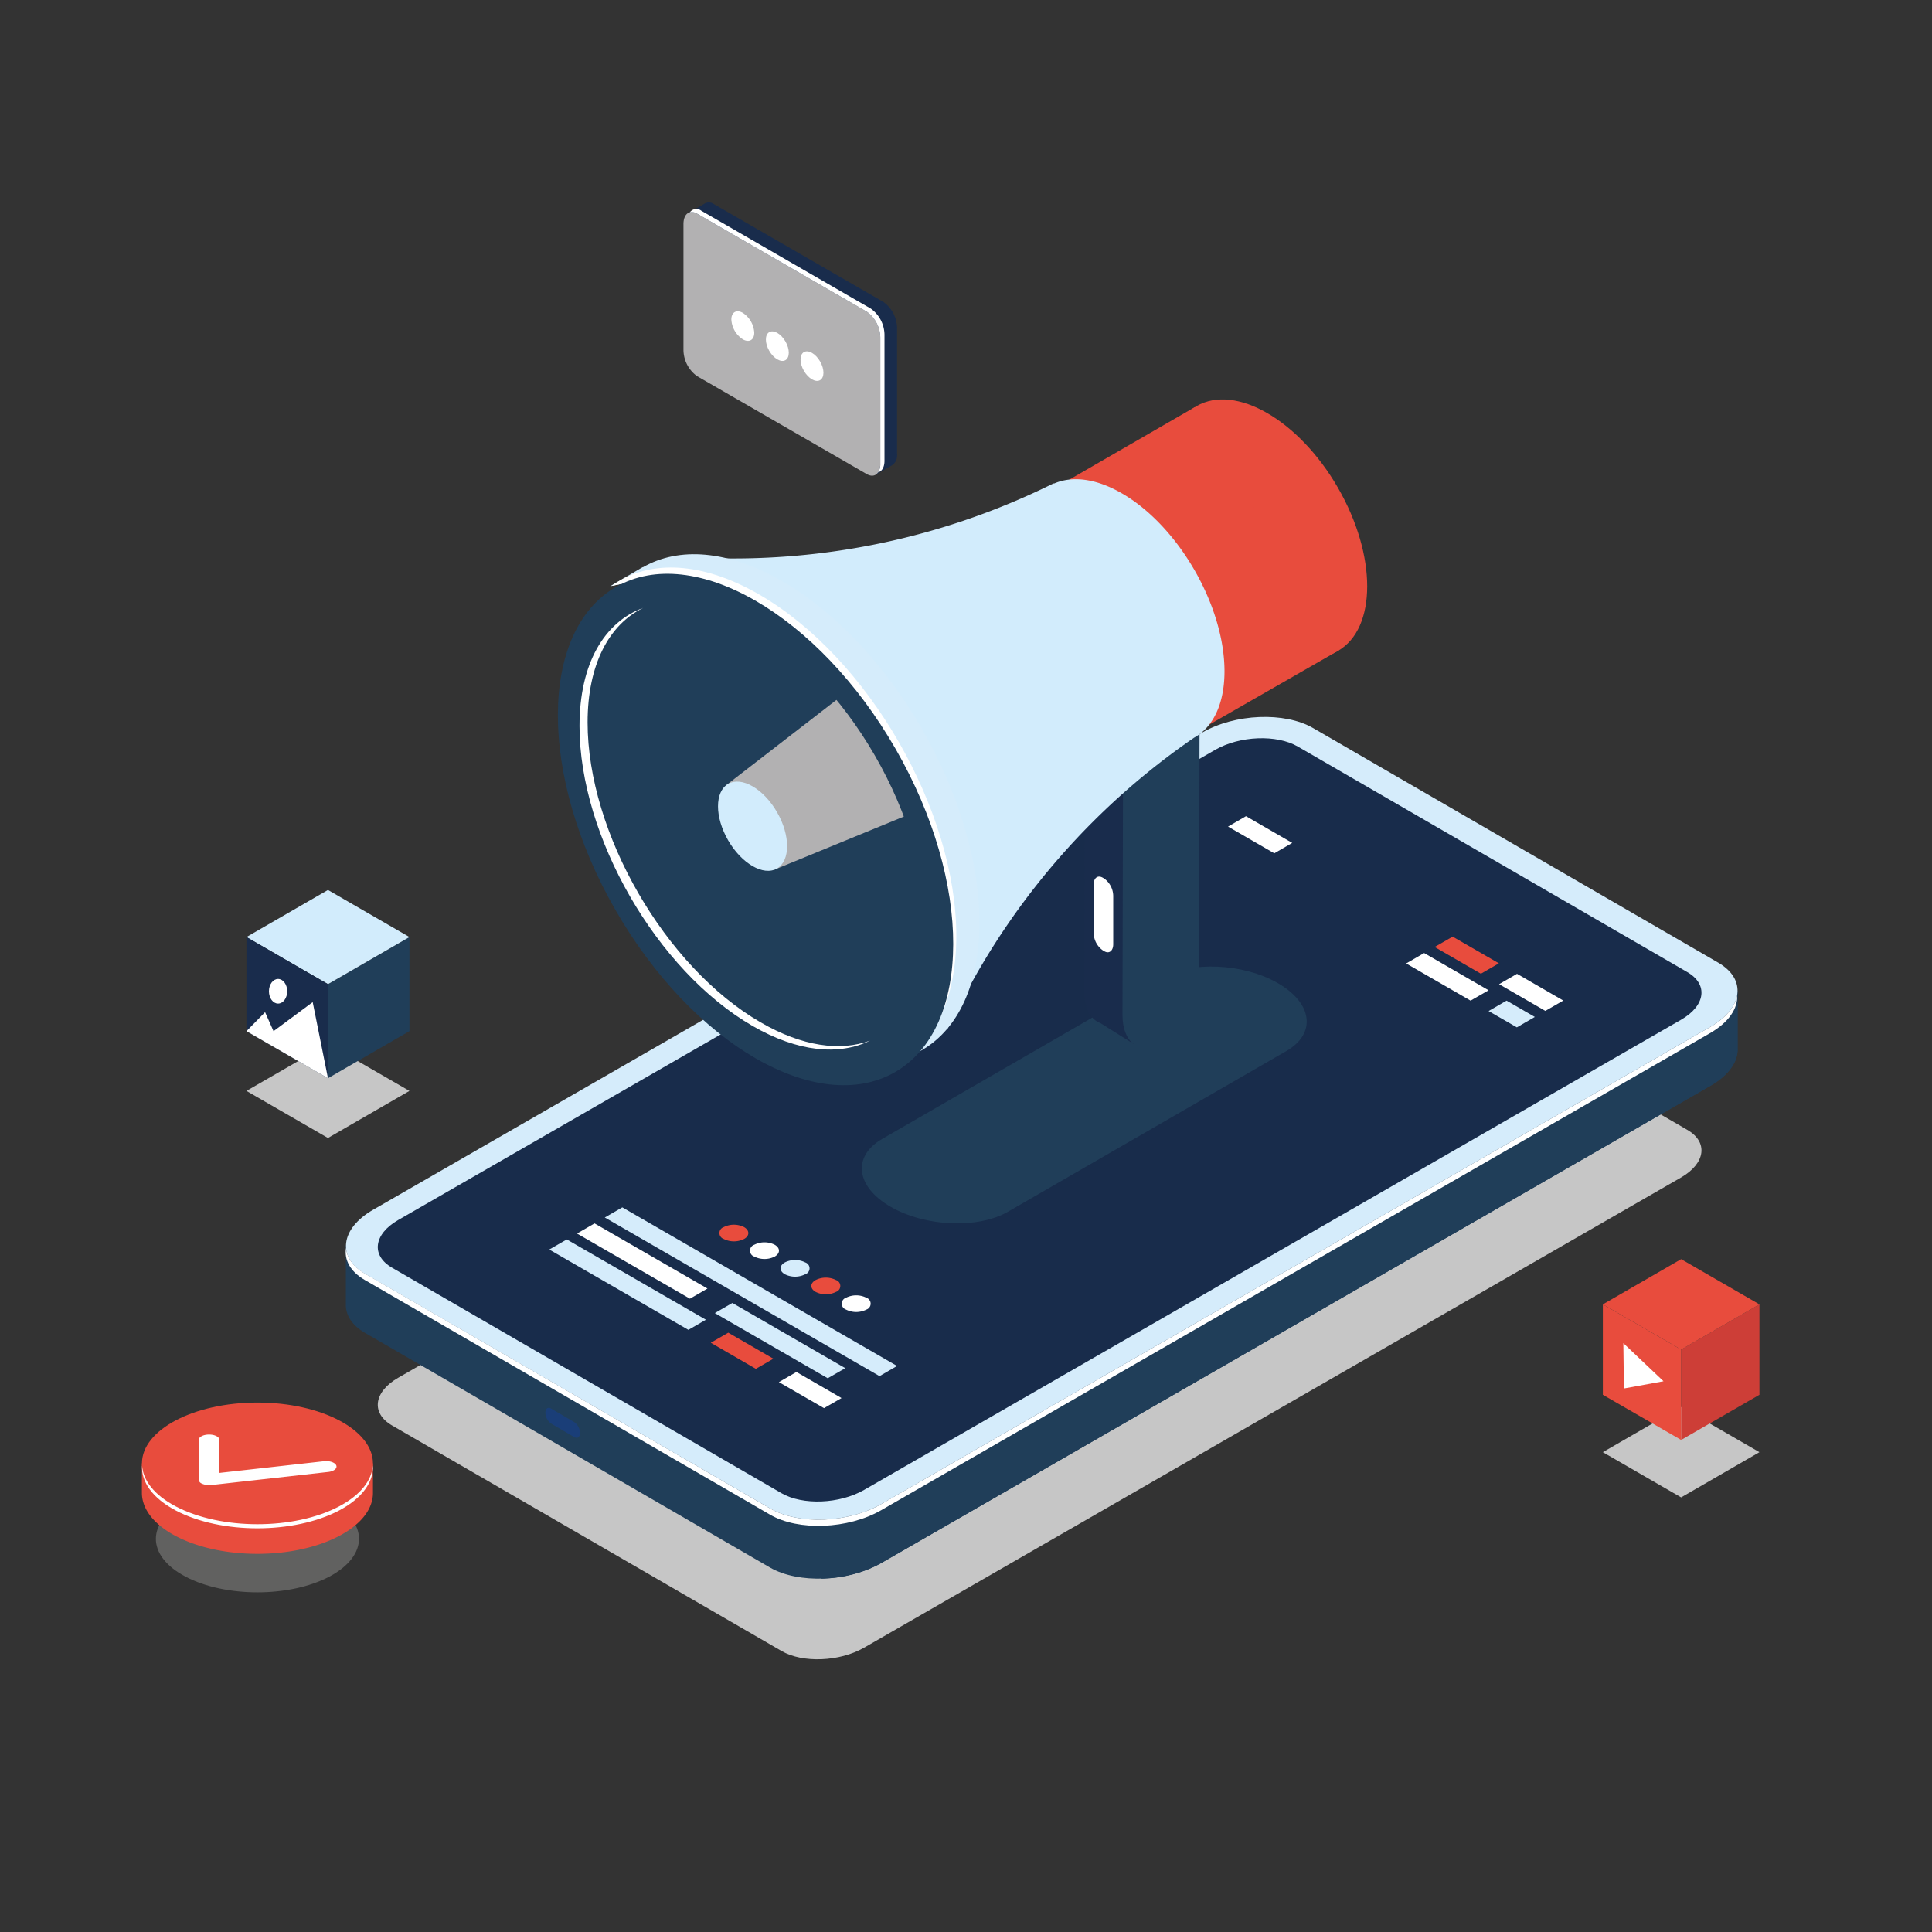 <svg xmlns="http://www.w3.org/2000/svg" xmlns:xlink="http://www.w3.org/1999/xlink" viewBox="0 0 425.2 425.2"><rect x="0" y="0" width="425.2" height="425.2" fill="#333333" stroke="none"/><defs><style>.cls-1{fill:none;}.cls-2{isolation:isolate;}.cls-3{fill:#616160;}.cls-3,.cls-6{mix-blend-mode:multiply;}.cls-4{fill:#e84c3d;}.cls-5{fill:#fff;}.cls-6{fill:#c6c6c6;}.cls-7{fill:#203e59;}.cls-8{fill:#1a3e78;}.cls-9{fill:#d5ecfb;}.cls-10{fill:#182c4b;}.cls-11{fill:#cd3e37;}.cls-12{fill:#d2ecfc;}.cls-13{fill:#192c4c;}.cls-14{fill:#b2b1b2;}.cls-15{clip-path:url(#clip-path);}</style><clipPath id="clip-path"><ellipse class="cls-1" cx="165.63" cy="181.83" rx="31.09" ry="53.85" transform="translate(-68.73 107.18) rotate(-30)"/></clipPath></defs><title>News-Management</title><g class="cls-2"><g id="Capa_1" data-name="Capa 1"><path class="cls-3" d="M72.46,347c-8.73,4.59-22.88,4.59-31.61,0s-8.72-12.05,0-16.65,22.88-4.59,31.61,0S81.19,342.37,72.46,347Z"/><path class="cls-4" d="M82.08,328.58v-6.51H80.73a15.74,15.74,0,0,0-6.1-5.21c-9.93-5.23-26-5.23-35.95,0a15.81,15.81,0,0,0-6.1,5.21H31.23v6.47h0c0,3.44,2.46,6.88,7.44,9.51,9.93,5.23,26,5.23,35.95,0C79.6,335.43,82.08,332,82.08,328.58Z"/><ellipse class="cls-4" cx="56.66" cy="322.07" rx="25.42" ry="13.39"/><path class="cls-5" d="M74.63,331.53c-9.92,5.23-26,5.23-35.95,0-4.76-2.5-7.21-5.75-7.41-9-.21,3.57,2.24,7.17,7.41,9.9,9.93,5.23,26,5.23,35.95,0,5.17-2.73,7.63-6.33,7.41-9.9C81.84,325.78,79.39,329,74.63,331.53Z"/><path class="cls-5" d="M44.4,326.5a1.05,1.05,0,0,1-.67-.86l0-8.72c0-.66,1-1.2,2.29-1.2s2.28.54,2.28,1.2l0,7.24,23-2.57c1.23-.14,2.45.28,2.71.93s-.53,1.29-1.76,1.43L46.5,326.83a4,4,0,0,1-1.92-.25Z"/><path class="cls-6" d="M371.31,248.64,285.62,199c-4.65-2.7-12.79-2.37-18.17.72L87.61,303.24c-5.38,3.1-6,7.79-1.31,10.49L172,363.35c4.66,2.7,12.79,2.37,18.18-.73L370,259.13C375.38,256,376,251.33,371.31,248.64Z"/><path class="cls-7" d="M169.49,345,80.31,293.33c-2.93-1.7-4.29-4-4.19-6.36h0l0-12.94,5,5.81c.32-.21.65-.42,1-.62l182.43-105c7.24-4.17,18.19-4.61,24.45-1l87.92,50.91c1.78-1.94,5.51-6.06,5.51-6.06l0,12.66h0c.13,2.85-1.9,5.89-6,8.24L193.94,344C186.7,348.16,175.75,348.6,169.49,345Z"/><path class="cls-8" d="M121.27,313.29l5.13,3c.69.39,1.24,0,1.24-.94h0A3,3,0,0,0,126.4,313l-5.13-3c-.68-.4-1.24,0-1.24.93h0A3,3,0,0,0,121.27,313.29Z"/><path class="cls-7" d="M264.52,174.23c7.24-4.17,18.19-4.61,24.45-1l87.92,50.91c1.78-1.94,5.51-6.06,5.51-6.06l0,12.66h0c.13,2.85-1.9,5.89-6,8.24L193.94,344a28.18,28.18,0,0,1-13.16,3.42L181,222.32Z"/><path class="cls-9" d="M378.18,211.88,289,160.24c-6.26-3.63-17.2-3.19-24.45,1l-182.42,105c-7.25,4.16-8,10.48-1.78,14.11L169.53,332c6.26,3.63,17.21,3.19,24.45-1L376.41,226C383.65,221.83,384.44,215.51,378.18,211.88Z"/><path class="cls-5" d="M169.46,333.34,80.28,281.7c-3.23-1.87-4.56-4.46-4.12-7.09.16,2.14,1.53,4.17,4.19,5.71L169.53,332c6.26,3.63,17.21,3.19,24.45-1L376.41,226c3.5-2,5.48-4.54,5.9-7,.21,2.89-1.81,6-6,8.4l-182.43,105C186.67,336.53,175.72,337,169.46,333.34Z"/><path class="cls-10" d="M371.31,213.92,285.62,164.3c-4.65-2.7-12.79-2.37-18.17.72L87.61,268.52c-5.38,3.1-6,7.79-1.31,10.49L172,328.63c4.66,2.7,12.79,2.37,18.18-.73L370,224.41C375.38,221.31,376,216.61,371.31,213.92Z"/><polygon class="cls-9" points="193.57 302.86 133.1 267.95 136.96 265.72 197.43 300.63 193.57 302.86"/><polygon class="cls-9" points="151.5 292.68 120.88 275 124.74 272.78 155.36 290.45 151.5 292.68"/><polygon class="cls-4" points="166.35 301.26 156.43 295.52 160.28 293.3 170.21 299.03 166.35 301.26"/><polygon class="cls-5" points="181.35 309.91 171.42 304.18 175.28 301.95 185.21 307.69 181.35 309.91"/><polygon class="cls-5" points="151.84 285.82 126.99 271.48 130.85 269.25 155.7 283.59 151.84 285.82"/><polygon class="cls-9" points="182.17 303.33 157.32 288.99 161.18 286.76 186.03 301.11 182.17 303.33"/><path class="cls-4" d="M163.77,272.67a5,5,0,0,1-4.5,0,1.37,1.37,0,0,1,0-2.6,5,5,0,0,1,4.5,0C165,270.79,165,272,163.77,272.67Z"/><path class="cls-5" d="M170.5,276.55a5,5,0,0,1-4.5,0,1.37,1.37,0,0,1,0-2.6,5,5,0,0,1,4.5,0C171.75,274.67,171.75,275.83,170.5,276.55Z"/><path class="cls-9" d="M177.23,280.44a5,5,0,0,1-4.5,0c-1.25-.72-1.25-1.89,0-2.6a5,5,0,0,1,4.5,0A1.37,1.37,0,0,1,177.23,280.44Z"/><path class="cls-4" d="M184,284.32a5,5,0,0,1-4.5,0c-1.25-.72-1.25-1.88,0-2.6a5,5,0,0,1,4.5,0A1.37,1.37,0,0,1,184,284.32Z"/><path class="cls-5" d="M190.69,288.21a5,5,0,0,1-4.51,0,1.37,1.37,0,0,1,0-2.59,5,5,0,0,1,4.51,0A1.37,1.37,0,0,1,190.69,288.21Z"/><polygon class="cls-4" points="325.92 214.3 315.74 208.42 319.7 206.14 329.88 212.01 325.92 214.3"/><polygon class="cls-5" points="340.1 222.48 329.92 216.6 333.87 214.32 344.05 220.2 340.1 222.48"/><polygon class="cls-5" points="280.45 187.8 270.27 181.92 274.22 179.63 284.4 185.51 280.45 187.8"/><polygon class="cls-5" points="323.65 220.22 309.47 212.04 313.43 209.75 327.61 217.94 323.65 220.22"/><polygon class="cls-9" points="333.83 226.1 327.61 222.51 331.57 220.22 337.79 223.81 333.83 226.1"/><polygon class="cls-6" points="369.99 329.55 352.76 319.6 369.99 309.65 387.22 319.6 369.99 329.55"/><polygon class="cls-11" points="387.22 306.97 369.99 316.91 369.99 297.02 387.22 287.07 387.22 306.97"/><polygon class="cls-4" points="369.99 297.02 352.76 287.07 369.99 277.12 387.22 287.07 369.99 297.02"/><polygon class="cls-4" points="369.99 316.91 352.76 306.97 352.76 287.07 369.99 297.02 369.99 316.91"/><polygon class="cls-6" points="72.18 250.45 54.24 240.09 72.18 229.74 90.11 240.09 72.18 250.45"/><polygon class="cls-7" points="90.11 226.94 72.18 237.3 72.18 216.59 90.11 206.23 90.11 226.94"/><polygon class="cls-12" points="72.18 216.59 54.24 206.23 72.18 195.87 90.11 206.23 72.18 216.59"/><polygon class="cls-13" points="72.18 237.3 54.24 226.94 54.24 206.23 72.18 216.59 72.18 237.3"/><path class="cls-13" d="M194.42,66.45,157.1,44.91a1.88,1.88,0,0,0-1.92-.16v0l-3.62,2.09,2.54.93V74.93a7.19,7.19,0,0,0,3,5.73l35.68,20.6v3.19l3.65-2.11h0a2.64,2.64,0,0,0,1-2.39V72.19A7.2,7.2,0,0,0,194.42,66.45Z"/><path class="cls-14" d="M190.74,104.33,153.42,82.79a7.2,7.2,0,0,1-3-5.74V49.3c0-2.21,1.34-3.23,3-2.27l37.32,21.55a7.16,7.16,0,0,1,3,5.73v27.75C193.74,104.27,192.4,105.29,190.74,104.33Z"/><path class="cls-5" d="M191.65,67.92,154.33,46.37a1.74,1.74,0,0,0-2.5.36,2.1,2.1,0,0,1,1.59.3l37.32,21.55a7.16,7.16,0,0,1,3,5.73v27.75a3.34,3.34,0,0,1-.49,1.91c.84-.22,1.41-1.14,1.41-2.57V73.65A7.18,7.18,0,0,0,191.65,67.92Z"/><path class="cls-5" d="M166,73.22c0,1.61-1.13,2.26-2.52,1.46a5.57,5.57,0,0,1-2.52-4.36c0-1.61,1.13-2.26,2.52-1.46A5.59,5.59,0,0,1,166,73.22Z"/><ellipse class="cls-5" cx="171.08" cy="76.18" rx="2.06" ry="3.56" transform="translate(-15.17 95.75) rotate(-30)"/><ellipse class="cls-5" cx="178.71" cy="80.58" rx="2.06" ry="3.56" transform="translate(-16.35 100.15) rotate(-30)"/><path class="cls-7" d="M221.87,266.66l61.24-35.35c6.63-3.83,5.8-10.52-1.86-14.93h0c-7.65-4.42-19.23-4.9-25.86-1.08l-61.24,35.36c-6.63,3.83-5.8,10.51,1.86,14.93h0C203.66,270,215.24,270.49,221.87,266.66Z"/><path class="cls-13" d="M255.47,208.85l0-7.19L264,158.77l-8.41-5.19-16.84,9.3-.12,55.27c0,3.72,1.39,6.23,3.53,7h0l7.49,4.7.94-3.56,1.28-6.48A20.59,20.59,0,0,0,255.47,208.85Z"/><path class="cls-7" d="M255.43,229.75h0c-4.65,2.56-8.41-.3-8.39-6.41l.12-55.27,16.84-9.3L263.88,214C263.87,220.15,260.08,227.18,255.43,229.75Z"/><ellipse class="cls-4" cx="278.9" cy="116.31" rx="17.96" ry="31.11" transform="translate(-20.79 155.04) rotate(-30)"/><polygon class="cls-4" points="294.67 143.12 230.65 179.83 196.24 128.14 262.93 89.62 294.67 143.12"/><path class="cls-12" d="M269.49,147.74c0-14.43-10.13-32-22.63-39.19-5.68-3.27-10.86-3.85-14.83-2.15h0l-.08,0-.1,0-.52.25a158.57,158.57,0,0,1-76.09,16.14l-7.45-.29,60.69,104,3.29-6.35a158.57,158.57,0,0,1,51-57.78C266.91,160.11,269.49,155,269.49,147.74Z"/><path class="cls-9" d="M215.55,203.08c0-27.68-19.43-61.34-43.4-75.18-12-6.9-22.78-7.57-30.63-3.07h0l-.05,0-.05,0-7.13,4.18,2.49-.52c-5.06,5.27-8,13.58-8,24.42,0,27.68,19.43,61.34,43.41,75.18,9.4,5.43,18.11,7,25.22,5.23L196.24,235l6.56-3.83.1-.06.24-.14h0C210.81,226.39,215.55,216.74,215.55,203.08Z"/><path class="cls-5" d="M210.47,206c0-27.68-19.43-61.33-43.4-75.17-11.8-6.81-22.49-7.55-30.31-3.26l-1.09.64c-.38.24-.74.49-1.1.75l2.21-.46c-5.06,5.27-8,13.58-8,24.42,0,27.68,19.43,61.34,43.41,75.18,9.4,5.43,18.11,7,25.22,5.23l-1,1.51C205,230.73,210.47,220.69,210.47,206Z"/><ellipse class="cls-7" cx="165.63" cy="181.83" rx="35.44" ry="61.38" transform="matrix(0.87, -0.5, 0.5, 0.87, -68.73, 107.18)"/><ellipse class="cls-7" cx="165.63" cy="181.83" rx="31.09" ry="53.85" transform="translate(-68.73 107.18) rotate(-30)"/><path class="cls-5" d="M167.4,225c-21-12.15-38.08-41.67-38.08-66,0-12.75,4.71-21.52,12.22-25.21-8.54,3.13-14,12.24-14,26,0,24.29,17,53.82,38.08,66,10,5.77,19.07,6.57,25.86,3.23C184.93,231.44,176.54,230.31,167.4,225Z"/><g class="cls-15"><polygon class="cls-14" points="159.93 172.72 215.18 130 235.24 164.81 170.39 191.42 159.93 172.72"/><ellipse class="cls-12" cx="165.63" cy="181.83" rx="6.21" ry="10.75" transform="translate(-68.73 107.18) rotate(-30)"/></g><path class="cls-5" d="M243,209.33l-.3-.18a4.75,4.75,0,0,1-2-3.81l0-10.66c0-1.47.89-2.15,2-1.51l.3.17a4.81,4.81,0,0,1,2,3.81l0,10.66C245,209.28,244.08,210,243,209.33Z"/><polygon class="cls-5" points="54.24 226.94 58.34 222.76 60.2 226.94 68.82 220.55 72.18 237.3 54.24 226.94"/><polyline class="cls-5" points="357.27 295.61 366.11 303.99 357.4 305.58 357.27 295.61"/><ellipse class="cls-5" cx="61.2" cy="218.16" rx="2.01" ry="2.71"/></g></g></svg>